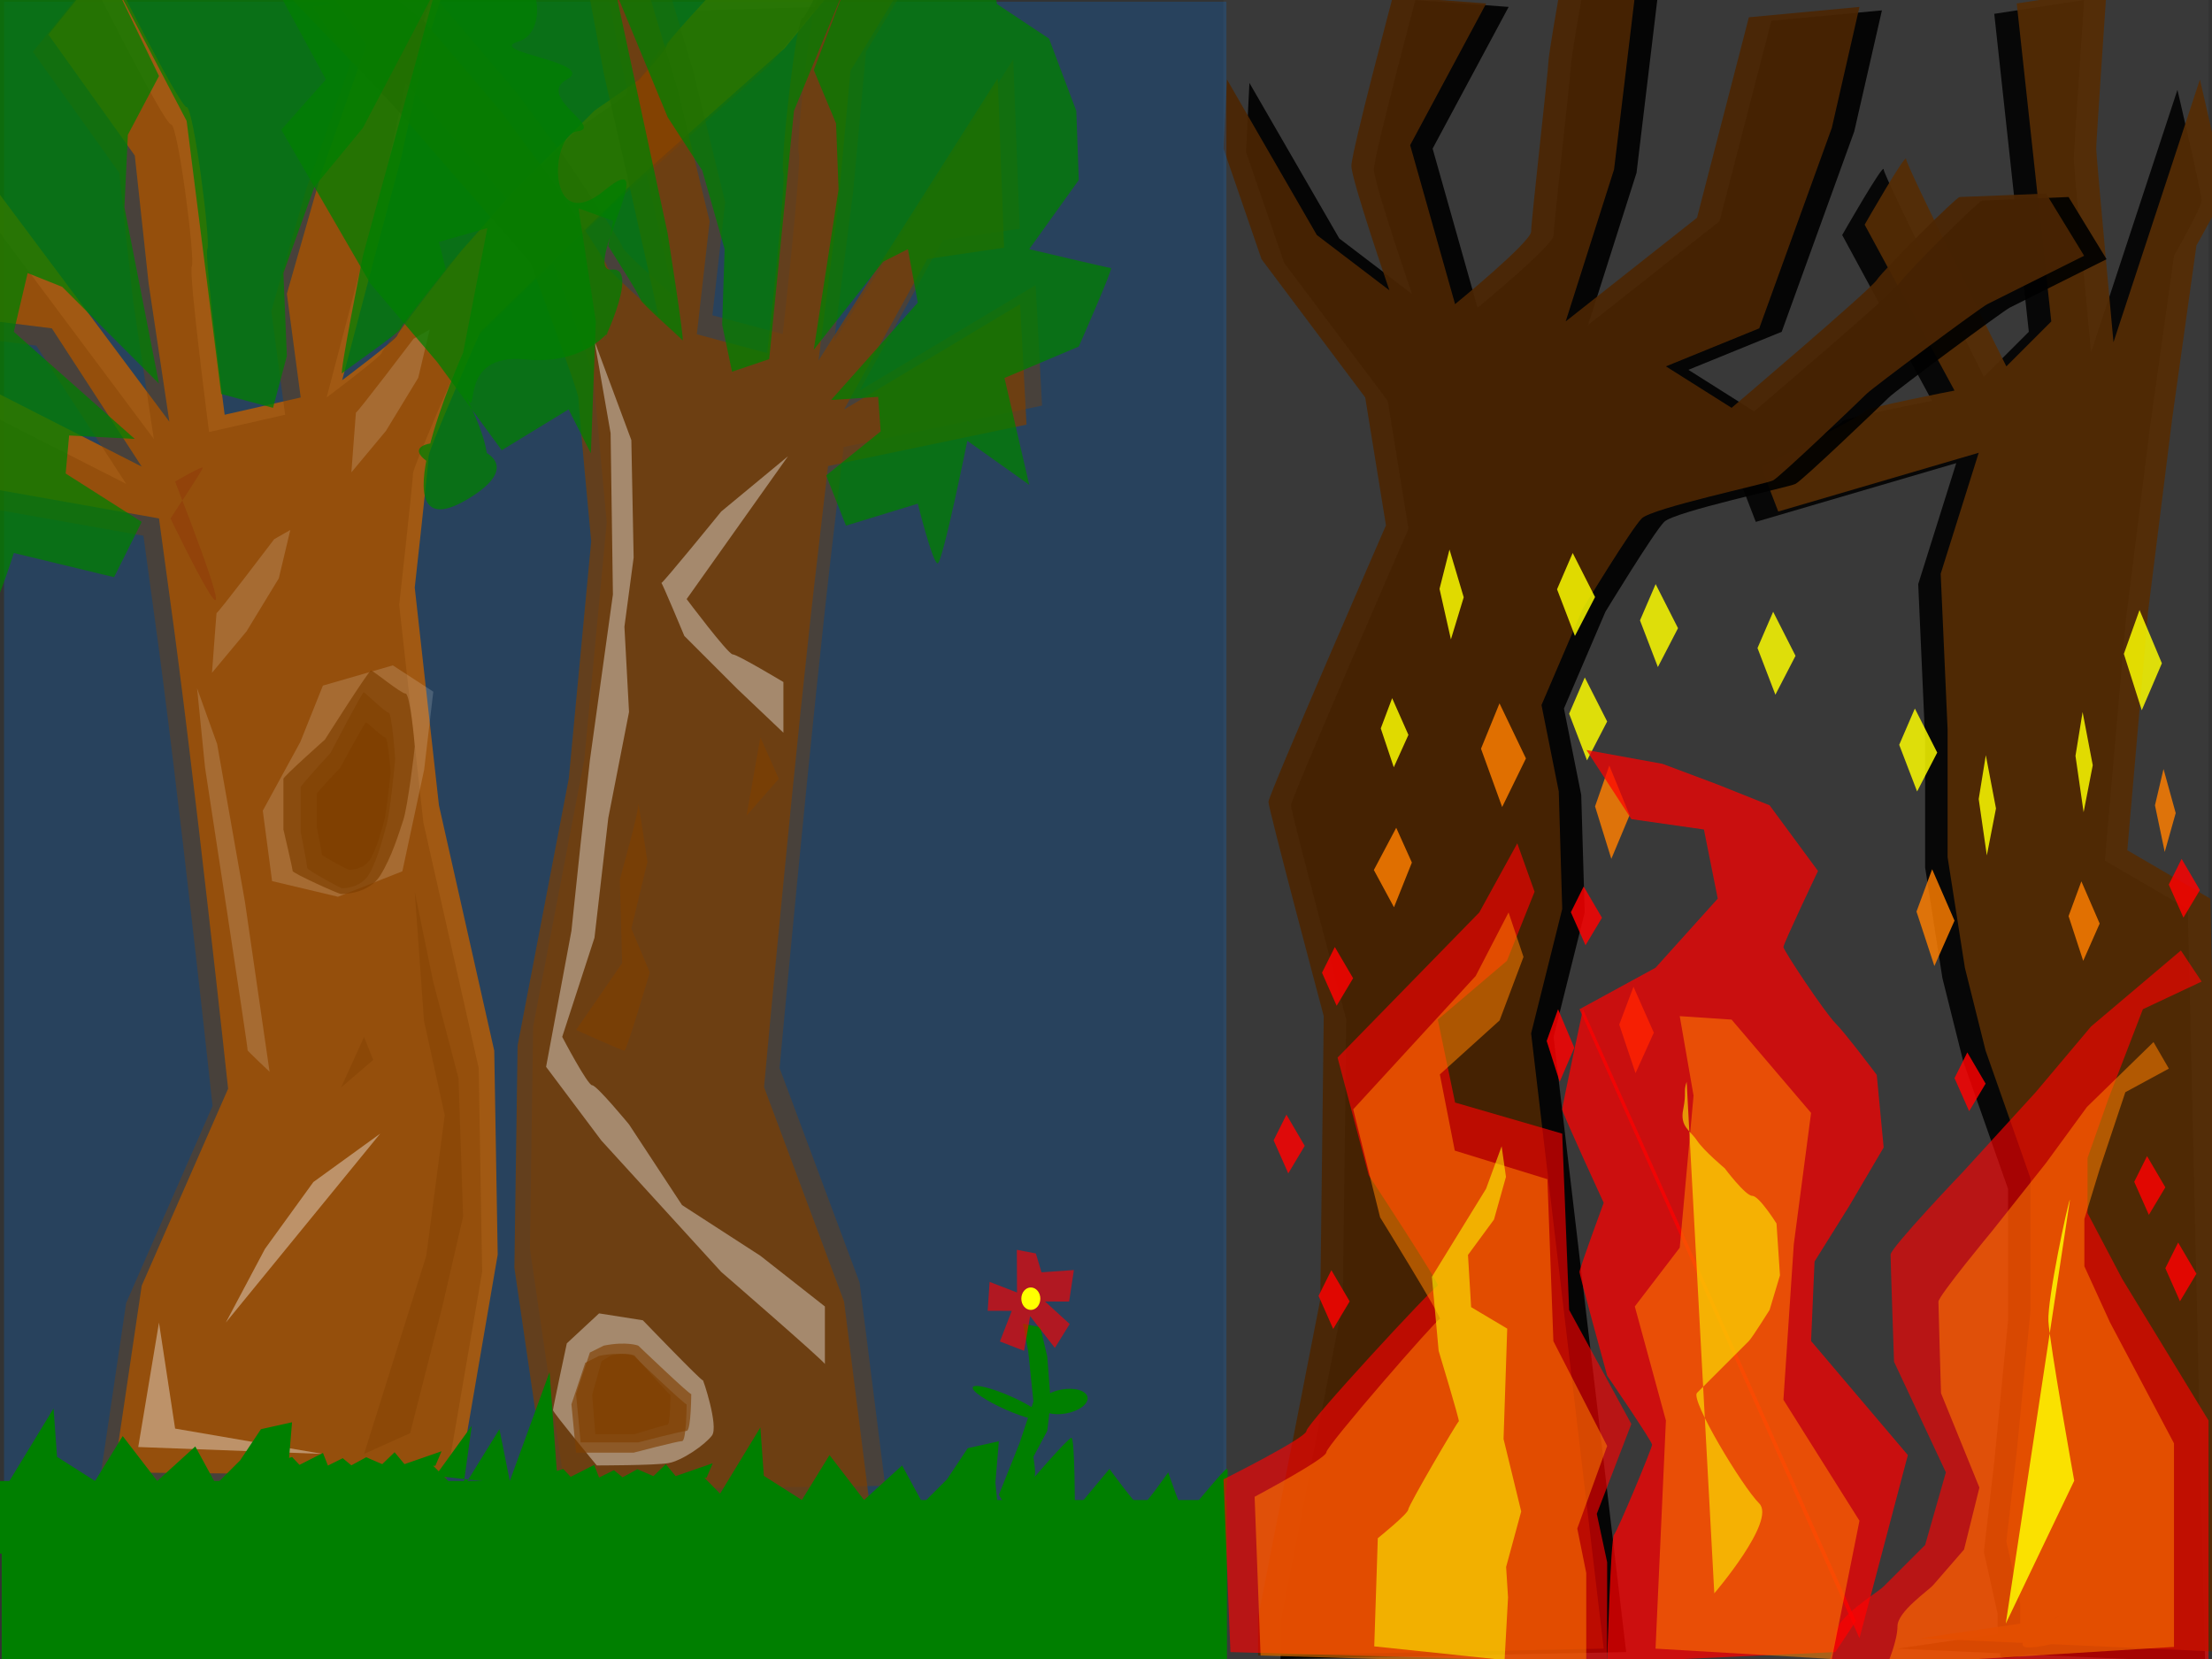 <?xml version="1.0"?><svg width="640" height="480" xmlns="http://www.w3.org/2000/svg">
 <rect width="100%" height="100%" fill="#333333" stroke="none"/>
 <!-- Created with SVG-edit - http://svg-edit.googlecode.com/ -->
 <title>bush fires</title>
 <g>
  <title>Layer 1</title>

  <rect id="svg_49" height="480" width="285" y="0" x="354" opacity="0.56" stroke-linecap="null" stroke-linejoin="null" stroke-dasharray="null" stroke-width="5" fill="#3f3f3f"/>
  <path id="svg_94" d="m549,477c0,0 89,4 89,4c0,0 -5,-218 -5,-218c0,0 -24,-14 -24,-14c0,0 6,-69 6,-69c0,0 7,-56 7,-56c0,0 7,-50 7,-50c0,0 8,-14 8,-16c0,-2 -7,-32 -7,-32c0,0 -25,76 -25,76c0,0 -5,-54 -5,-56c0,-2 3,-46 3,-46c0,0 -26,4 -26,4c0,0 10,92 10,92c0,0 -13,13 -13,13c0,0 -29,-58 -29,-60c0,-2 -12,19 -12,19c0,0 26,48 26,48c0,0 -26,5 -26,6c0,1 -30,16 -30,16c0,0 5,13 5,13c0,0 58,-17 58,-17c0,0 -11,35 -11,35c0,0 2,45 2,45c0,0 0,37 0,37c0,0 5,32 5,32c0,0 6,24 6,24c0,0 13,37 13,37c0,0 0,38 0,38c0,0 -4,41 -4,41c0,0 -3,26 -3,26c0,0 4,18 4,18c0,0 0,10 0,10l21,-12c-60,33 32,0 32,0" opacity="0.87" stroke-linecap="null" stroke-linejoin="null" stroke-dasharray="null" stroke-width="5" fill="#000000"/>
  <path id="svg_99" d="m555.5,474.004c0,0 89,4 89,4c0,0 -5,-218 -5,-218c0,0 -24,-14 -24,-14c0,0 6,-69 6,-69c0,0 7,-56 7,-56c0,0 7,-50 7,-50c0,0 8,-14 8,-16c0,-2 -7,-32 -7,-32c0,0 -25,76 -25,76c0,0 -5,-54 -5,-56c0,-2 3,-46 3,-46c0,0 -26,4 -26,4c0,0 10,92 10,92c0,0 -13,13 -13,13c0,0 -29,-58 -29,-60c0,-2 -12,19 -12,19c0,0 26,48 26,48c0,0 -26,5 -26,6c0,1 -30,16 -30,16c0,0 5,13 5,13c0,0 58,-17 58,-17c0,0 -11,35 -11,35c0,0 2,45 2,45c0,0 0,37 0,37c0,0 5,32 5,32c0,0 6,24 6,24c0,0 13,37 13,37c0,0 0,38 0,38c0,0 -4,41 -4,41c0,0 -3,26 -3,26c0,0 4,18 4,18c0,0 0,10 0,10l21,-12c-60,33 32,0 32,0" opacity="0.91" stroke-linecap="null" stroke-linejoin="null" stroke-dasharray="null" stroke-width="5" fill="#562c04"/>
  <path id="svg_98" d="m370.5,469c0,0 18,-92 18,-92c0,0 1,-82 1,-82c0,0 -16,-60 -16,-62c0,-2 34,-80 34,-80c0,0 -6,-37 -6,-37c0,0 -30,-40 -30,-40c0,0 -11,-32 -11,-32c0,0 1,-20 1,-20c0,0 26,45 26,45c0,0 21,16 21,16c0,0 -11,-32 -11,-36c0,-4 12,-49 12,-49c0,0 27,2 27,2c0,0 -22,41 -22,41c0,0 13,46 13,46c0,0 22,-18 22,-21c0,-3 5,-47 5,-49c0,-2 3,-19 3,-19c0,0 22,0 22,0c0,0 -6,50 -6,50c0,0 -14,44 -14,44c0,0 38,-30 38,-30c0,0 15,-58 15,-58c0,0 32,-3 32,-3c0,0 -8,35 -8,35c0,0 -21,58 -21,58c0,0 -27,11 -27,11c0,0 19,12 19,12c0,0 40,-34 42,-37c2,-3 23,-24 24,-24c1,0 25,-1 25,-1c0,0 11,18 11,18c0,0 -26,13 -28,14c-2,1 -33,24 -35,26c-2,2 -25,24 -27,25c-2,1 -35,8 -38,11c-3,3 -17,26 -17,26c0,0 -12,28 -12,28c0,0 5,25 5,25c0,0 1,34 1,34c0,0 -9,36 -9,36c0,0 21,178 21,178c0,0 -100,2 -100,2c0,0 0,-11 0,-11z" opacity="0.91" stroke-linecap="null" stroke-linejoin="null" stroke-dasharray="null" stroke-width="5" fill="#000000"/>
  <path id="svg_91" d="m364,468c0,0 18,-92 18,-92c0,0 1,-82 1,-82c0,0 -16,-60 -16,-62c0,-2 34,-80 34,-80c0,0 -6,-37 -6,-37c0,0 -30,-40 -30,-40c0,0 -11,-32 -11,-32c0,0 1,-20 1,-20c0,0 26,45 26,45c0,0 21,16 21,16c0,0 -11,-32 -11,-36c0,-4 12,-49 12,-49c0,0 27,2 27,2c0,0 -22,41 -22,41c0,0 13,46 13,46c0,0 22,-18 22,-21c0,-3 5,-47 5,-49c0,-2 3,-19 3,-19c0,0 22,0 22,0c0,0 -6,50 -6,50c0,0 -14,44 -14,44c0,0 38,-30 38,-30c0,0 15,-58 15,-58c0,0 32,-3 32,-3c0,0 -8,35 -8,35c0,0 -21,58 -21,58c0,0 -27,11 -27,11c0,0 19,12 19,12c0,0 40,-34 42,-37c2,-3 23,-24 24,-24c1,0 25,-1 25,-1c0,0 11,18 11,18c0,0 -26,13 -28,14c-2,1 -33,24 -35,26c-2,2 -25,24 -27,25c-2,1 -35,8 -38,11c-3,3 -17,26 -17,26c0,0 -12,28 -12,28c0,0 5,25 5,25c0,0 1,34 1,34c0,0 -9,36 -9,36c0,0 21,178 21,178c0,0 -100,2 -100,2c0,0 0,-11 0,-11z" opacity="0.91" stroke-linecap="null" stroke-linejoin="null" stroke-dasharray="null" stroke-width="5" fill="#4c2603"/>
  <rect id="svg_28" height="482.667" width="353.667" y="0.5" x="1.167" opacity="0.21" stroke-linecap="null" stroke-linejoin="null" stroke-dasharray="null" stroke-width="5" fill="#007fff"/>
  <path opacity="0.8" id="svg_1" d="m49,172c7,50 17,143 17,143c0,0 -25,57 -25,57c0,0 -8,54 -8,54c0,0 100,1 100,1c0,0 11,-64 11,-64c0,0 -1,-59 -1,-59c0,0 -16,-71 -16,-71c0,0 -7,-63 -7,-63c0,0 4,-36 4,-38c0,-2 15,-36 15,-36c0,0 40,-39 42,-41c2,-2 46,-41 46,-41c0,0 14,-17 14,-17c0,0 -35,1 -35,1c0,0 -13,14 -13,15c0,1 -8,10 -8,10c0,0 -13,9 -13,9c0,0 -24,24 -24,24c0,0 -13,15 -14,16c-1,1 -19,24 -19,25c0,1 -16,13 -16,13c0,0 10,-38 10,-38c0,0 7,-26 7,-26c0,0 7,-32 7,-32c0,0 7,-22 7,-22c0,0 -35,5 -35,5c0,0 11,16 11,16c0,0 -13,37 -13,37c0,0 -10,35 -10,35c0,0 4,30 4,30c0,0 -22,5 -22,5c0,0 -6,-46 -5,-48c1,-2 -4,-41 -6,-41c-2,0 -23,-42 -23,-42c0,0 -17,21 -17,21c0,0 25,35 25,35c0,0 4,37 4,37c0,0 6,40 6,40c0,0 -56,-75 -56,-75c0,0 -2,45 -2,45c0,0 24,3 24,3c0,0 26,40 26,40c0,0 -55,-28 -55,-28c0,0 -2,32 -2,32c0,0 62,11 62,11c0,0 3,22 3,22z" stroke-width="5" fill="#bf5f00"/>
  <path id="svg_2" opacity="0.37" d="m44.5,177c7,50 17,143 17,143c0,0 -25,57 -25,57c0,0 -8,54 -8,54c0,0 100,1 100,1c0,0 11,-64 11,-64c0,0 -1,-59 -1,-59c0,0 -16,-71 -16,-71c0,0 -7,-63 -7,-63c0,0 4,-36 4,-38c0,-2 15,-36 15,-36c0,0 40,-39 42,-41c2,-2 46,-41 46,-41c0,0 14,-17 14,-17c0,0 -35,1 -35,1c0,0 -13,14 -13,15c0,1 -8,10 -8,10c0,0 -13,9 -13,9c0,0 -24,24 -24,24c0,0 -13,15 -14,16c-1,1 -19,24 -19,25c0,1 -16,13 -16,13c0,0 10,-38 10,-38c0,0 7,-26 7,-26c0,0 7,-32 7,-32c0,0 7,-22 7,-22c0,0 -35,5 -35,5c0,0 11,16 11,16c0,0 -13,37 -13,37c0,0 -10,35 -10,35c0,0 4,30 4,30c0,0 -22,5 -22,5c0,0 -6,-46 -5,-48c1,-2 -4,-41 -6,-41c-2,0 -23,-42 -23,-42c0,0 -17,21 -17,21c0,0 25,35 25,35c0,0 4,37 4,37c0,0 6,40 6,40c0,0 -56,-75 -56,-75c0,0 -2,45 -2,45c0,0 24,3 24,3c0,0 26,40 26,40c0,0 -55,-28 -55,-28c0,0 -2,32 -2,32c0,0 62,11 62,11c0,0 3,22 3,22z" stroke-width="5" fill="#7f3f00"/>
  <path id="svg_3" opacity="0.37" d="m241.305,153.295c-6.482,54.452 -15.743,155.733 -15.743,155.733c0,0 23.152,62.075 23.152,62.075c0,0 7.409,58.808 7.409,58.808c0,0 -92.607,1.089 -92.607,1.089c0,0 -10.187,-69.699 -10.187,-69.699c0,0 0.926,-64.253 0.926,-64.253c0,0 14.817,-77.322 14.817,-77.322c0,0 6.482,-68.61 6.482,-68.61c0,0 -3.704,-39.205 -3.704,-41.384c0,-2.178 -13.891,-39.205 -13.891,-39.205c0,0 -37.043,-42.473 -38.895,-44.651c-1.852,-2.178 -42.599,-44.651 -42.599,-44.651c0,0 -12.965,-18.514 -12.965,-18.514c0,0 32.412,1.089 32.412,1.089c0,0 12.039,15.247 12.039,16.336c0,1.089 7.409,10.89 7.409,10.89c0,0 12.039,9.801 12.039,9.801c0,0 22.226,26.137 22.226,26.137c0,0 12.039,16.336 12.965,17.425c0.926,1.089 17.595,26.137 17.595,27.226c0,1.089 14.817,14.158 14.817,14.158c0,0 -9.261,-41.384 -9.261,-41.384c0,0 -6.482,-28.315 -6.482,-28.315c0,0 -6.482,-34.849 -6.482,-34.849c0,0 -6.482,-23.959 -6.482,-23.959c0,0 32.412,5.445 32.412,5.445c0,0 -10.187,17.425 -10.187,17.425c0,0 12.039,40.295 12.039,40.295c0,0 9.261,38.116 9.261,38.116c0,0 -3.704,32.671 -3.704,32.671c0,0 20.374,5.445 20.374,5.445c0,0 5.556,-50.096 4.63,-52.274c-0.926,-2.178 3.704,-44.651 5.556,-44.651c1.852,0 21.3,-45.74 21.3,-45.74c0,0 15.743,22.87 15.743,22.87c0,0 -23.152,38.116 -23.152,38.116c0,0 -3.704,40.295 -3.704,40.295c0,0 -5.556,43.562 -5.556,43.562c0,0 51.86,-81.678 51.86,-81.678c0,0 1.852,49.007 1.852,49.007c0,0 -22.226,3.267 -22.226,3.267c0,0 -24.078,43.562 -24.078,43.562c0,0 50.934,-30.493 50.934,-30.493c0,0 1.852,34.849 1.852,34.849c0,0 -57.416,11.979 -57.416,11.979c0,0 -2.778,23.959 -2.778,23.959z" stroke-width="5" fill="#7f3f00"/>
  <path id="svg_4" opacity="0.69" d="m236.805,158.795c-6.482,54.452 -15.743,155.732 -15.743,155.732c0,0 23.152,62.076 23.152,62.076c0,0 7.409,58.808 7.409,58.808c0,0 -92.607,1.089 -92.607,1.089c0,0 -10.187,-69.699 -10.187,-69.699c0,0 0.926,-64.253 0.926,-64.253c0,0 14.817,-77.322 14.817,-77.322c0,0 6.482,-68.61 6.482,-68.61c0,0 -3.704,-39.205 -3.704,-41.383c0,-2.178 -13.891,-39.206 -13.891,-39.206c0,0 -37.043,-42.472 -38.895,-44.65c-1.852,-2.178 -42.599,-44.651 -42.599,-44.651c0,0 -12.965,-18.514 -12.965,-18.514c0,0 32.412,1.089 32.412,1.089c0,0 12.039,15.247 12.039,16.336c0,1.089 7.409,10.89 7.409,10.89c0,0 12.039,9.801 12.039,9.801c0,0 22.226,26.137 22.226,26.137c0,0 12.038,16.336 12.965,17.425c0.926,1.089 17.595,26.137 17.595,27.226c0,1.089 14.817,14.158 14.817,14.158c0,0 -9.261,-41.384 -9.261,-41.384c0,0 -6.482,-28.315 -6.482,-28.315c0,0 -6.483,-34.849 -6.483,-34.849c0,0 -6.482,-23.959 -6.482,-23.959c0,0 32.412,5.445 32.412,5.445c0,0 -10.187,17.425 -10.187,17.425c0,0 12.039,40.294 12.039,40.294c0,0 9.261,38.116 9.261,38.116c0,0 -3.704,32.671 -3.704,32.671c0,0 20.373,5.445 20.373,5.445c0,0 5.557,-50.096 4.631,-52.274c-0.926,-2.178 3.704,-44.651 5.556,-44.651c1.852,0 21.3,-45.74 21.3,-45.74c0,0 15.743,22.87 15.743,22.87c0,0 -23.152,38.116 -23.152,38.116c0,0 -3.704,40.294 -3.704,40.294c0,0 -5.557,43.561 -5.557,43.561c0,0 51.86,-81.678 51.86,-81.678c0,0 1.853,49.007 1.853,49.007c0,0 -22.226,3.267 -22.226,3.267c0,0 -24.078,43.562 -24.078,43.562c0,0 50.934,-30.493 50.934,-30.493c0,0 1.852,34.849 1.852,34.849c0,0 -57.416,11.98 -57.416,11.98c0,0 -2.779,23.959 -2.779,23.959z" stroke-width="5" fill="#7f3f00"/>
  <path id="svg_8" d="m79.333,156c0,0 -16.667,22 -16.667,21.333c0,-0.667 -1.333,17.333 -1.333,17.333c0,0 10,-12 10,-12c0,0 9.333,-15.333 9.333,-15.333c0,0 3.333,-14 3.333,-14" opacity="0.16" stroke-linecap="null" stroke-linejoin="null" stroke-dasharray="null" stroke-width="5" fill="#ffffff"/>
  <path id="svg_9" d="m119.667,98c0,0 -16.667,22 -16.667,21.333c0,-0.667 -1.333,17.333 -1.333,17.333c0,0 10,-12 10,-12c0,0 9.333,-15.333 9.333,-15.333c0,0 3.333,-14 3.333,-14" opacity="0.16" stroke-linecap="null" stroke-linejoin="null" stroke-dasharray="null" stroke-width="5" fill="#ffffff"/>
  <path transform="rotate(-93.468 68.462 262.8)" id="svg_10" d="m109.659,256.143c0,0 -82.392,7.575 -82.392,7.346c0,-0.23 -6.592,5.968 -6.592,5.968c0,0 49.436,-4.132 49.436,-4.132c0,0 46.14,-5.28 46.14,-5.28c0,0 16.479,-4.821 16.479,-4.821" opacity="0.16" stroke-linecap="null" stroke-linejoin="null" stroke-dasharray="null" stroke-width="5" fill="#ffffff"/>
  <path transform="rotate(9.77 100 225)" id="svg_11" d="m107.944,190.667c0,0 -18.944,9.196 -18.944,9.196c0,0 -3.667,17.167 -3.667,17.167c0,0 -7.333,21.458 -7.333,21.458c0,0 6.111,19.619 6.111,19.619c0,0 19.556,1.226 19.556,1.226c0,0 17.111,-10.423 17.111,-10.423c0,0 1.222,-30.042 1.222,-30.042c0,0 -1.222,-22.685 -1.222,-22.685c0,0 -12.833,-5.518 -12.833,-5.518z" opacity="0.16" stroke-linecap="null" stroke-linejoin="null" stroke-dasharray="null" stroke-width="5" fill="#ffffff"/>
  <path id="svg_5" d="m94,214c0,0 -12,10.667 -12,11.333c0,0.667 0,14.667 0,14.667c0,0 2.667,11.333 2.667,12c0,0.667 13.333,6.667 14,6.667c0.667,0 8,0 11.333,-5.333c3.333,-5.333 5.333,-12 6.667,-16c1.333,-4 3.333,-20.667 3.333,-21.333c0,-0.667 -1.333,-15.333 -2.667,-15.333c-1.333,0 -9.333,-6.667 -10,-6.667c-0.667,0 -13.333,20 -13.333,20z" opacity="0.69" stroke-linecap="null" stroke-linejoin="null" stroke-dasharray="null" stroke-width="5" fill="#7f3f00"/>
  <path id="svg_6" d="m95.632,217.859c0,0 -8.632,9.347 -8.632,9.931c0,0.584 0,12.852 0,12.852c0,0 1.918,9.931 1.918,10.515c0,0.584 9.591,5.842 10.07,5.842c0.48,0 5.754,0 8.152,-4.673c2.398,-4.674 3.836,-10.515 4.795,-14.021c0.959,-3.505 2.398,-18.11 2.398,-18.694c0,-0.584 -0.959,-13.436 -1.918,-13.436c-0.959,0 -6.713,-5.842 -7.193,-5.842c-0.48,0 -9.591,17.526 -9.591,17.526z" opacity="0.57" stroke-linecap="null" stroke-linejoin="null" stroke-dasharray="null" stroke-width="5" fill="#7f3f00"/>
  <path id="svg_7" d="m98.404,222.196c0,0 -6.737,7.038 -6.737,7.478c0,0.44 0,9.677 0,9.677c0,0 1.497,7.478 1.497,7.918c0,0.44 7.485,4.399 7.86,4.399c0.374,0 4.491,0 6.363,-3.519c1.871,-3.519 2.994,-7.918 3.743,-10.557c0.749,-2.639 1.871,-13.636 1.871,-14.076c0,-0.44 -0.749,-10.117 -1.497,-10.117c-0.749,0 -5.24,-4.399 -5.614,-4.399c-0.374,0 -7.485,13.196 -7.485,13.196z" opacity="0.81" stroke-linecap="null" stroke-linejoin="null" stroke-dasharray="null" stroke-width="5" fill="#7f3f00"/>
  <path id="svg_12" d="m50.667,139.333c27.333,70.333 -1.333,10.667 -1.333,10.667c0,0 9.333,-14 9.333,-14.667c0,-0.667 -8,4 -8,4z" opacity="0.16" stroke-linecap="null" stroke-linejoin="null" stroke-dasharray="null" stroke-width="5" fill="#7f0000"/>
  <path id="svg_13" d="m120,258c0,0 5.333,26 5.333,26c0,0 7.333,28 7.333,28c0,0 1.333,40 1.333,40c0,0 -6,26 -6,26c0,0 -9.333,36.667 -9.333,36.667c0,0 -13.333,6 -13.333,6c0,0 18,-57.333 18,-57.333c0,0 5.333,-40.667 5.333,-40.667c0,0 -6,-27.333 -6,-27.333c0,0 -2.667,-37.333 -2.667,-37.333z" opacity="0.39" stroke-linecap="null" stroke-linejoin="null" stroke-dasharray="null" stroke-width="5" fill="#7f3f00"/>
  <path id="svg_14" d="m105.333,300c0,0 -6.667,14.667 -6.667,14.667c0,0 9.333,-8 9.333,-8c0,0 -2.667,-6.667 -2.667,-6.667z" opacity="0.39" stroke-linecap="null" stroke-linejoin="null" stroke-dasharray="null" stroke-width="5" fill="#7f3f00"/>
  <path id="svg_15" d="m90.667,342c0,0 -14,19.333 -14,19.333c0,0 -11.333,21.333 -11.333,21.333c0,0 44.667,-54.667 44.667,-54.667c0,0 -19.333,14 -19.333,14z" opacity="0.39" stroke-linecap="null" stroke-linejoin="null" stroke-dasharray="null" stroke-width="5" fill="#fcfcfc"/>
  <path id="svg_16" d="m46,382.667c0,0 -6,36 -6,36c0,0 53.333,2 53.333,2c0,0 -42.667,-7.333 -42.667,-7.333c0,0 -4.667,-30.667 -4.667,-30.667z" opacity="0.39" stroke-linecap="null" stroke-linejoin="null" stroke-dasharray="null" stroke-width="5" fill="#fcfcfc"/>
  <path id="svg_17" d="m172,98.667c0,0 4.667,26.667 4.667,26.667c0,0 0.667,46.667 0.667,46.667c0,0 -6.667,48 -6.667,48c0,0 -2.667,24 -2.667,24c0,0 -2.667,25.333 -2.667,25.333c0,0 -7.333,39.333 -7.333,39.333c0,0 16,21.333 16,21.333c0,0 34.667,38 34.667,38c0,0 30,26 30,26.667c0,0.667 0,-16.667 0,-16.667c0,0 -18.667,-14.667 -18.667,-14.667c0,0 -22.667,-14.667 -22.667,-14.667c0,0 -15.333,-23.333 -15.333,-23.333c0,0 -9.333,-11.333 -10.667,-11.333c-1.333,0 -8.667,-14 -8.667,-14c0,0 9.333,-28.667 9.333,-28.667c0,0 4,-34.667 4,-34.667c0,0 6,-30.667 6,-30.667c0,0 -1.333,-24.667 -1.333,-24.667c0,0 2.667,-20 2.667,-20c0,0 -0.667,-34 -0.667,-34c0,0 -10.667,-28.667 -10.667,-28.667z" opacity="0.39" stroke-linecap="null" stroke-linejoin="null" stroke-dasharray="null" stroke-width="5" fill="#fcfcfc"/>
  <path id="svg_18" d="m228,132c0,0 -19.333,16 -19.333,16c0,0 -17.333,21.333 -17.333,20.667c0,-0.667 6.667,15.333 6.667,15.333c0,0 15.333,15.333 15.333,15.333c0,0 13.333,12.667 13.333,12.667c0,0 0,-14.667 0,-14.667c0,0 -13.333,-8 -14.667,-8c-1.333,0 -13.333,-16 -13.333,-16c0,0 29.333,-41.333 29.333,-41.333z" opacity="0.39" stroke-linecap="null" stroke-linejoin="null" stroke-dasharray="null" stroke-width="5" fill="#fcfcfc"/>
  <path id="svg_20" d="m173.333,380c0,0 12.667,2 12.667,2c0,0 17.333,18 17.333,17.333c0,-0.667 4.667,13.333 2.667,16c-2,2.667 -8.667,7.333 -12.667,8c-4,0.667 -20.667,0.667 -20.667,0.667c0,0 -12.667,-15.333 -12.667,-16c0,-0.667 4,-19.333 4,-19.333c0,0 9.333,-8.667 9.333,-8.667z" opacity="0.39" stroke-linecap="null" stroke-linejoin="null" stroke-dasharray="null" stroke-width="5" fill="#fcfcfc"/>
  <path id="svg_21" d="m174.667,389.333c6.667,-1.333 10,0 10,0c0,0 15.333,14.667 15.333,14c0,-0.667 0,10.667 -1.333,10.667c-1.333,0 -14,3.333 -14,3.333c0,0 -16.667,0 -16.667,0c0,0 -1.333,-14 -1.333,-14c0,0 4,-12 4,-12" opacity="0.64" stroke-linecap="null" stroke-linejoin="null" stroke-dasharray="null" stroke-width="5" fill="#7f3f00"/>
  <path id="svg_23" d="m176.773,392.186c4.533,-1.085 6.8,0 6.8,0c0,0 10.427,11.931 10.427,11.389c0,-0.542 0,8.677 -0.907,8.677c-0.907,0 -9.52,2.712 -9.52,2.712c0,0 -11.333,0 -11.333,0c0,0 -0.907,-11.389 -0.907,-11.389c0,0 2.72,-9.762 2.72,-9.762" opacity="0.64" stroke-linecap="null" stroke-linejoin="null" stroke-dasharray="null" stroke-width="5" fill="#7f3f00"/>
  <path id="svg_24" d="m173.333,392.296c6.667,-1.333 10,0 10,0c0,0 15.333,14.667 15.333,14c0,-0.667 0,10.667 -1.333,10.667c-1.333,0 -14,3.333 -14,3.333c0,0 -16.667,0 -16.667,0c0,0 -1.333,-14 -1.333,-14c0,0 4,-12 4,-12" opacity="0.64" stroke-linecap="null" stroke-linejoin="null" stroke-dasharray="null" stroke-width="5" fill="#7f3f00"/>
  <path id="svg_25" d="m220,213.333c0,0 -4,22.667 -4,22.667c0,0 9.333,-10.667 9.333,-10.667c0,0 -5.333,-12 -5.333,-12z" opacity="0.64" stroke-linecap="null" stroke-linejoin="null" stroke-dasharray="null" stroke-width="5" fill="#7f3f00"/>
  <path id="svg_26" d="m184.667,232c0.667,1.667 -5.333,22 -5.333,22.667c0,0.667 0.667,24 0.667,24c0,0 -13.333,19.333 -13.333,19.333c0,0 13.333,6 14,6c0.667,0 7.333,-22.667 7.333,-22.667c0,0 -5.333,-12.667 -5.333,-12.667c0,0 4.667,-19.333 4.667,-19.333l-2.667,-17.333z" opacity="0.64" stroke-linecap="null" stroke-linejoin="null" stroke-dasharray="null" stroke-width="5" fill="#7f3f00"/>
  <path id="svg_31" d="m1.5,430.5l14,-23l1,14l11,7l8,-13l10,13l11,-10l6,11l7,-7l6,-9c0,0 9,-2 9,-2c0,0 -1,12 -1,12c0,0 1,10 1,10c0,0 15,-3 15,-3" stroke-linecap="null" stroke-linejoin="null" stroke-dasharray="null" stroke-width="5" fill="#007f00"/>
  <path id="svg_33" d="m125.338,424.088c112.563,112.716 -68.163,-8.91 -49.403,-2.878c18.761,6.032 1.429,2.482 1.429,2.482c0,0 7.147,-2.137 7.147,-2.137c0,0 2.144,2.275 2.144,2.275c0,0 6.79,-3.447 6.79,-3.447c0,0 1.429,3.654 1.429,3.654c0,0 4.288,-2.137 4.288,-2.137c0,0 2.501,2.068 2.501,2.068c0,0 4.288,-2.344 4.288,-2.344c0,0 4.645,1.999 4.645,1.999c0,0 3.573,-3.447 3.573,-3.447c0,0 2.859,3.447 2.859,3.447c0,0 10.72,-3.723 10.72,-3.723c0,0 -1.787,4.205 -1.787,4.205" stroke-linecap="null" stroke-linejoin="null" stroke-dasharray="null" stroke-width="5" fill="#007f00"/>
  <path id="svg_34" d="m126,427c0,0 10.5,-14.5 10.5,-14.5c0,0 -2.5,18 -2.5,18c0,0 10.5,-17 10.5,-17c0,0 3,15 3,15c0,0 11.5,-31.5 11.5,-31.5c0,0 2.5,34 2.5,34" stroke-linecap="null" stroke-linejoin="null" stroke-dasharray="null" stroke-width="5" fill="#007f00"/>
  <path id="svg_35" d="m203.802,427.554c112.563,112.716 -68.163,-8.91 -49.403,-2.878c18.761,6.032 1.429,2.482 1.429,2.482c0,0 7.147,-2.137 7.147,-2.137c0,0 2.144,2.275 2.144,2.275c0,0 6.79,-3.447 6.79,-3.447c0,0 1.429,3.654 1.429,3.654c0,0 4.288,-2.137 4.288,-2.137c0,0 2.501,2.068 2.501,2.068c0,0 4.288,-2.344 4.288,-2.344c0,0 4.645,1.999 4.645,1.999c0,0 3.573,-3.447 3.573,-3.447c0,0 2.859,3.447 2.859,3.447c0,0 10.72,-3.723 10.72,-3.723c0,0 -1.787,4.205 -1.787,4.205" stroke-linecap="null" stroke-linejoin="null" stroke-dasharray="null" stroke-width="5" fill="#007f00"/>
  <path id="svg_36" d="m206,436l14,-23l1,14l11,7l8,-13l10,13l11,-10l6,11l7,-7l6,-9c0,0 9,-2 9,-2c0,0 -1,12 -1,12c0,0 1,10 1,10c0,0 15,-3 15,-3" stroke-linecap="null" stroke-linejoin="null" stroke-dasharray="null" stroke-width="5" fill="#007f00"/>
  <path id="svg_37" d="m289,432.5c0,0 6,-15 6,-15c0,0 4,-12 4,-12c0,0 -1.5,-14.5 -1.5,-14.5c0,0 -1.5,-8 -1.5,-8c0,0 5,1 5,1c0,0 2,8.5 2,8.5c0,0 1,13 1,13c0,0 -1,8.5 -1,8.5c0,0 -4,7.5 -4,7.5c0,0 0.5,3.5 0.5,4.5c0,1 -1,7.5 -1,7.5c0,0 0,7.5 0,7.5c0,0 -1,6 -1,6" stroke-linecap="null" stroke-linejoin="null" stroke-dasharray="null" stroke-width="5" fill="#007f00"/>
  <ellipse transform="rotate(-10.125 307.767 405.497)" ry="3.521" rx="7" id="svg_39" cy="405.497" cx="307.767" stroke-linecap="null" stroke-linejoin="null" stroke-dasharray="null" stroke-width="5" fill="#007f00"/>
  <ellipse id="svg_40" transform="rotate(23.962 291.724 405.933)" ry="2.048" rx="11.239" cy="405.933" cx="291.724" stroke-linecap="null" stroke-linejoin="null" stroke-dasharray="null" stroke-width="5" fill="#007f00"/>
  <rect id="svg_41" height="48" width="354.5" y="434" x="0.5" stroke-linecap="null" stroke-linejoin="null" stroke-dasharray="null" stroke-width="5" fill="#007f00"/>
  <rect id="svg_42" height="21" width="173.5" y="428.5" x="-0.5" stroke-linecap="null" stroke-linejoin="null" stroke-dasharray="null" stroke-width="5" fill="#007f00"/>
  <path transform="rotate(21.161 298 376.75)" opacity="0.64" id="svg_44" d="m298,367.5c0,0 8.5,-4 8.5,-4c0,0 2,9 2,9c0,0 -6.5,2.5 -6.5,2.5c0,0 9,3.5 9,3.5c0,0 -1.5,8 -1.5,8c0,0 -10,-6 -10,-6c0,0 2,10 2,10c0,0 -7.5,0 -7.5,0c0,0 0,-9.5 0,-9.5c0,0 -6.5,2.5 -6.5,2.5c0,0 -2.5,-8 -2.5,-8c0,0 8.5,0 8.5,0c0,0 -4.5,-11.5 -4.5,-11.5c0,0 5.5,-1 5.5,-1c0,0 3.5,4.5 3.5,4.5z" stroke-linecap="null" stroke-linejoin="null" stroke-dasharray="null" stroke-width="5" fill="#ff0000"/>
  <ellipse ry="3.25" rx="2.75" id="svg_43" cy="375.75" cx="298.25" stroke-linecap="null" stroke-linejoin="null" stroke-dasharray="null" stroke-width="5" fill="#ffff00"/>
  <path id="svg_45" d="m297,430c0,0 12,-14 13,-14c1,0 1,21 1,21c0,0 10,-12 10,-12c0,0 8,11 9,11c1,0 8,-10 8,-10c0,0 4,12 5,12c1,0 11,-13 12,-13c1,0 -2,20 -2,20c0,0 -16,20 -16,20c0,0 -59,-8 -59,-8c0,0 17,-14 17,-14" stroke-linecap="null" stroke-linejoin="null" stroke-dasharray="null" stroke-width="5" fill="#007f00"/>
  <path opacity="0.75" id="svg_47" d="m41,151c0,0 -8,16 -8,16c0,0 -29,-7 -29,-7c0,0 -6,19 -8,19c-2,0 -12,-39 -12,-39c0,0 -25,14 -25,14c0,0 10,-34 10,-34c0,0 -30,-10 -30,-10c0,0 -14,-25 -13,-25c1,0 33,-6 33,-6c0,0 -20,-22 -20,-22c0,0 1,-22 1,-22c0,0 11,-23 11,-23c0,0 21,-11 21,-11c0,0 4,-16 4,-16c0,0 27,2 27,2c0,0 -1,-29 -1,-29c0,0 17,-13 18,-13c1,0 22,-13 22,-13c0,0 43,20 43,20c0,0 11,-21 11,-21c0,0 25,16 25,16c0,0 12,24 10,20c-2,-4 -9,21 8,20c17,-1 21,22 11,25c-10,3 23,6 14,11c-9,5 11,14 3,15c-8,1 -9,31 8,17c17,-14 -7,24 2,23c9,-1 -5,26 -2,20c3,-6 -3,8 -23,6c-20,-2 -13,18 -17,11c-4,-7 20,34 -7,21c-27,-13 37,-10 8,8c-29,18 -2,-42 -2,-42c0,0 7,-36 7,-36c0,0 -14,4 -14,4c0,0 2,8 2,8c0,0 -13,16 -13,17c0,1 -16,12 -17,13c-1,1 6,-34 6,-34c0,0 21,-77 21,-77c0,0 -21,40 -21,40c0,0 -14,17 -14,17c0,0 -9,25 -9,25c0,0 1,24 1,24c0,0 -4,15 -4,15c0,0 -15,-4 -15,-4c0,0 -10,-79 -10,-79c0,0 -22,-42 -22,-42c0,0 14,29 14,29c0,0 -9,17 -9,17c0,0 -1,21 -1,21c0,0 10,51 10,51c0,0 -28,-28 -28,-28c0,0 -10,-4 -10,-4c0,0 -4,17 -4,17c0,0 35,31 35,31c0,0 -19,-1 -19,-1c0,0 -1,11 -1,11c0,0 22,14 22,14z" stroke-linecap="null" stroke-linejoin="null" stroke-dasharray="null" stroke-width="5" fill="#007f00"/>
  <path id="svg_48" opacity="0.75" d="m239.034,137.545c0,0 5.732,14.545 5.732,14.545c0,0 20.78,-6.364 20.78,-6.364c0,0 4.299,17.273 5.732,17.273c1.433,0 8.599,-35.455 8.599,-35.455c0,0 17.914,12.727 17.914,12.727c0,0 -7.166,-30.909 -7.166,-30.909c0,0 21.497,-9.091 21.497,-9.091c0,0 10.032,-22.727 9.315,-22.727c-0.717,0 -23.646,-5.455 -23.646,-5.455c0,0 14.331,-20 14.331,-20c0,0 -0.717,-20 -0.717,-20c0,0 -7.882,-20.909 -7.882,-20.909c0,0 -15.048,-10 -15.048,-10c0,0 -2.866,-14.545 -2.866,-14.545c0,0 -19.347,1.818 -19.347,1.818c0,0 0.717,-26.364 0.717,-26.364c0,0 -12.181,-11.818 -12.898,-11.818c-0.717,0 -15.764,-11.818 -15.764,-11.818c0,0 -30.812,18.182 -30.812,18.182c0,0 -7.882,-19.091 -7.882,-19.091c0,0 -17.914,14.545 -17.914,14.545c0,0 -27.229,-11.818 -27.229,-11.818c0,0 -22.213,-17.273 -22.213,-17.273c0,0 -23.646,10 -23.646,10c0,0 -17.914,17.273 -17.914,17.273c0,0 -12.181,43.636 -12.181,43.636c0,0 15.764,29.091 15.764,29.091c0,0 -12.898,14.545 -12.898,14.545c0,0 25.796,44.545 25.796,44.545c0,0 19.347,22.727 19.347,22.727c0,0 18.63,25.455 18.63,25.455c0,0 19.347,-11.818 19.347,-11.818c0,0 6.449,12.727 6.449,12.727c0,0 1.433,-38.182 1.433,-38.182c0,0 -5.016,-32.727 -5.016,-32.727c0,0 10.032,3.636 10.032,3.636c0,0 -1.433,7.273 -1.433,7.273c0,0 9.315,14.545 9.315,15.455c0,0.909 11.465,10.909 12.181,11.818c0.717,0.909 -4.299,-30.909 -4.299,-30.909c0,0 -15.048,-70 -15.048,-70c0,0 15.048,36.364 15.048,36.364c0,0 10.032,15.455 10.032,15.455c0,0 6.449,22.727 6.449,22.727c0,0 -0.717,21.818 -0.717,21.818c0,0 2.866,13.636 2.866,13.636c0,0 10.748,-3.636 10.748,-3.636c0,0 7.166,-71.818 7.166,-71.818c0,0 15.764,-38.182 15.764,-38.182c0,0 -10.032,26.364 -10.032,26.364c0,0 6.449,15.455 6.449,15.455c0,0 0.717,19.091 0.717,19.091c0,0 -7.166,46.364 -7.166,46.364c0,0 20.064,-25.455 20.064,-25.455c0,0 7.166,-3.636 7.166,-3.636c0,0 2.866,15.455 2.866,15.455c0,0 -25.079,28.182 -25.079,28.182c0,0 13.615,-0.909 13.615,-0.909c0,0 0.717,10 0.717,10c0,0 -15.764,12.727 -15.764,12.727z" stroke-linecap="null" stroke-linejoin="null" stroke-dasharray="null" stroke-width="5" fill="#007f00"/>
  <path id="svg_50" d="m356,478c0,0 -2,-50 -2,-50c0,0 24,-12 24,-14c0,-2 37,-42 38,-42c1,0 -20,-32 -20,-32c0,0 -9,-34 -9,-34c0,0 41,-42 41,-42c0,0 11,-20 11,-20c0,0 5,14 5,14c0,0 -8,20 -8,20c0,0 -20,17 -20,17c0,0 5,24 5,24c0,0 31,9 31,9c0,0 2,51 2,51c0,0 18,33 18,33c0,0 -10,26 -10,26c0,0 3,14 3,14c0,0 0,22 0,22c0,0 0,7 0,7" opacity="0.64" stroke-linecap="null" stroke-linejoin="null" stroke-dasharray="null" stroke-width="5" fill="#ff0000"/>
  <path id="svg_52" d="m364.729,479c0,0 -1.729,-45.94 -1.729,-45.94c0,0 20.746,-11.026 20.746,-12.863c0,-1.838 31.983,-38.59 32.847,-38.59c0.864,0 -17.288,-29.402 -17.288,-29.402c0,0 -7.78,-31.239 -7.78,-31.239c0,0 35.441,-38.59 35.441,-38.59c0,0 9.508,-18.376 9.508,-18.376c0,0 4.322,12.863 4.322,12.863c0,0 -6.915,18.376 -6.915,18.376c0,0 -17.288,15.62 -17.288,15.62c0,0 4.322,22.051 4.322,22.051c0,0 26.797,8.269 26.797,8.269c0,0 1.729,46.859 1.729,46.859c0,0 15.559,30.321 15.559,30.321c0,0 -8.644,23.889 -8.644,23.889c0,0 2.593,12.863 2.593,12.863c0,0 0,20.214 0,20.214c0,0 0,6.432 0,6.432" opacity="0.56" stroke-linecap="null" stroke-linejoin="null" stroke-dasharray="null" stroke-width="5" fill="#ff7f00"/>
  <path transform="rotate(3.154 421.419 404.297)" id="svg_53" d="m401.614,477.547c0,0 -0.695,-31.304 -0.695,-31.304c0,0 8.339,-7.513 8.339,-8.765c0,-1.252 12.856,-26.295 13.203,-26.295c0.347,0 -6.949,-20.034 -6.949,-20.034c0,0 -3.127,-21.286 -3.127,-21.286c0,0 14.246,-26.295 14.246,-26.295c0,0 3.822,-12.521 3.822,-12.521c0,0 1.737,8.765 1.737,8.765c0,0 -2.78,12.521 -2.78,12.521c0,0 -6.949,10.643 -6.949,10.643c0,0 1.737,15.026 1.737,15.026c0,0 10.771,5.635 10.771,5.635c0,0 0.695,31.93 0.695,31.93c0,0 6.254,20.66 6.254,20.66c0,0 -3.475,16.278 -3.475,16.278c0,0 1.042,8.765 1.042,8.765c0,0 0,13.774 0,13.774c0,0 0,4.382 0,4.382" opacity="0.56" stroke-linecap="null" stroke-linejoin="null" stroke-dasharray="null" stroke-width="5" fill="#ffff00"/>
  <path id="svg_58" d="m639,480c0,0 0,-69 0,-69c0,0 -25,-41 -25,-41c0,0 -10,-19 -10,-19c0,0 0,-16 0,-16c0,0 6,-17 6,-17c0,0 10,-26 10,-26c0,0 17,-8 17,-8c0,0 -6,-9 -6,-9c0,0 -26,22 -26,22c0,0 -16,19 -16,19c0,0 -21,23 -21,23c0,0 -21,22 -21,24c0,2 1,31 1,31c0,0 15,32 15,32c0,0 -6,21 -6,21c0,0 -10,10 -12,12c-2,2 -14,9 -14,14c0,5 -4,13 -4,13" opacity="0.64" stroke-linecap="null" stroke-linejoin="null" stroke-dasharray="null" stroke-width="5" fill="#ff0000"/>
  <path id="svg_60" d="m629,476.5c0,0 0,-58.902 0,-58.902c0,0 -18.518,-35 -18.518,-35c0,0 -7.407,-16.22 -7.407,-16.22c0,0 0,-13.659 0,-13.659c0,0 4.444,-14.512 4.444,-14.512c0,0 7.407,-22.195 7.407,-22.195c0,0 12.593,-6.829 12.593,-6.829c0,0 -4.444,-7.683 -4.444,-7.683c0,0 -19.259,18.78 -19.259,18.78c0,0 -11.852,16.22 -11.852,16.22c0,0 -15.556,19.634 -15.556,19.634c0,0 -15.556,18.78 -15.556,20.488c0,1.707 0.741,26.463 0.741,26.463c0,0 11.111,27.317 11.111,27.317c0,0 -4.444,17.927 -4.444,17.927c0,0 -7.407,8.537 -8.889,10.244c-1.481,1.707 -10.37,7.683 -10.37,11.951c0,4.268 -2.963,11.098 -2.963,11.098" opacity="0.56" stroke-linecap="null" stroke-linejoin="null" stroke-dasharray="null" stroke-width="5" fill="#ff7f00"/>
  <path transform="rotate(29.946 586.5 426)" id="svg_57" d="m603,467c0,0 -3.474,-45.705 -3.474,-45.705c0,0 -26.053,-30.918 -29.526,-36.295c-3.474,-5.377 -12.158,-32.262 -12.158,-33.607" opacity="0.83" stroke-linecap="null" stroke-linejoin="null" stroke-dasharray="null" stroke-width="5" fill="#ffff00"/>
  <path id="svg_61" d="m458.529,196c0,0 -4.529,10.5 -4.529,10.5c0,0 5.176,13.5 5.176,13.5c0,0 5.824,-11.25 5.824,-11.25c0,0 -6.471,-12.75 -6.471,-12.75z" opacity="0.83" stroke-linecap="null" stroke-linejoin="null" stroke-dasharray="null" stroke-width="5" fill="#ffff00"/>
  <path id="svg_62" d="m602.559,206c0,0 -2.059,12.688 -2.059,12.688c0,0 2.353,16.312 2.353,16.312c0,0 2.647,-13.594 2.647,-13.594c0,0 -2.941,-15.406 -2.941,-15.406z" opacity="0.83" stroke-linecap="null" stroke-linejoin="null" stroke-dasharray="null" stroke-width="5" fill="#ffff00"/>
  <path id="svg_63" d="m419.382,159c0,0 -2.882,11.375 -2.882,11.375c0,0 3.294,14.625 3.294,14.625c0,0 3.706,-12.188 3.706,-12.188c0,0 -4.118,-13.812 -4.118,-13.812z" opacity="0.83" stroke-linecap="null" stroke-linejoin="null" stroke-dasharray="null" stroke-width="5" fill="#ffff00"/>
  <path id="svg_64" d="m386.206,274c0,0 -3.706,7.438 -3.706,7.438c0,0 4.235,9.562 4.235,9.562c0,0 4.765,-7.969 4.765,-7.969c0,0 -5.294,-9.031 -5.294,-9.031z" opacity="0.83" stroke-linecap="null" stroke-linejoin="null" stroke-dasharray="null" stroke-width="5" fill="#ff0000"/>
  <path id="svg_65" d="m402.794,202c0,0 -3.294,8.75 -3.294,8.75c0,0 3.765,11.25 3.765,11.25c0,0 4.235,-9.375 4.235,-9.375c0,0 -4.706,-10.625 -4.706,-10.625z" opacity="0.83" stroke-linecap="null" stroke-linejoin="null" stroke-dasharray="null" stroke-width="5" fill="#ffff00"/>
  <path id="svg_66" d="m450.794,292c0,0 -3.294,9.188 -3.294,9.188c0,0 3.765,11.812 3.765,11.812c0,0 4.235,-9.844 4.235,-9.844c0,0 -4.706,-11.156 -4.706,-11.156z" opacity="0.83" stroke-linecap="null" stroke-linejoin="null" stroke-dasharray="null" stroke-width="5" fill="#ff0000"/>
  <path id="svg_67" d="m602.206,255c0,0 -3.706,10.062 -3.706,10.062c0,0 4.235,12.938 4.235,12.938c0,0 4.765,-10.781 4.765,-10.781c0,0 -5.294,-12.219 -5.294,-12.219z" opacity="0.83" stroke-linecap="null" stroke-linejoin="null" stroke-dasharray="null" stroke-width="5" fill="#ff7f00"/>
  <path id="svg_68" d="m621.206,334.5c0,0 -3.706,7.438 -3.706,7.438c0,0 4.235,9.562 4.235,9.562c0,0 4.765,-7.969 4.765,-7.969c0,0 -5.294,-9.031 -5.294,-9.031z" opacity="0.83" stroke-linecap="null" stroke-linejoin="null" stroke-dasharray="null" stroke-width="5" fill="#ff0000"/>
  <path id="svg_69" d="m630.206,359.5c0,0 -3.706,7.438 -3.706,7.438c0,0 4.235,9.562 4.235,9.562c0,0 4.765,-7.969 4.765,-7.969c0,0 -5.294,-9.031 -5.294,-9.031z" opacity="0.83" stroke-linecap="null" stroke-linejoin="null" stroke-dasharray="null" stroke-width="5" fill="#ff0000"/>
  <path id="svg_70" d="m458.206,256.5c0,0 -3.706,7.438 -3.706,7.438c0,0 4.235,9.562 4.235,9.562c0,0 4.765,-7.969 4.765,-7.969c0,0 -5.294,-9.031 -5.294,-9.031z" opacity="0.83" stroke-linecap="null" stroke-linejoin="null" stroke-dasharray="null" stroke-width="5" fill="#ff0000"/>
  <path id="svg_71" d="m372.206,322.5c0,0 -3.706,7.438 -3.706,7.438c0,0 4.235,9.562 4.235,9.562c0,0 4.765,-7.969 4.765,-7.969c0,0 -5.294,-9.031 -5.294,-9.031z" opacity="0.83" stroke-linecap="null" stroke-linejoin="null" stroke-dasharray="null" stroke-width="5" fill="#ff0000"/>
  <path id="svg_72" d="m631.206,248.5c0,0 -3.706,7.438 -3.706,7.438c0,0 4.235,9.562 4.235,9.562c0,0 4.765,-7.969 4.765,-7.969c0,0 -5.294,-9.031 -5.294,-9.031z" opacity="0.83" stroke-linecap="null" stroke-linejoin="null" stroke-dasharray="null" stroke-width="5" fill="#ff0000"/>
  <path id="svg_73" d="m385.206,367.5c0,0 -3.706,7.438 -3.706,7.438c0,0 4.235,9.562 4.235,9.562c0,0 4.765,-7.969 4.765,-7.969c0,0 -5.294,-9.031 -5.294,-9.031z" opacity="0.83" stroke-linecap="null" stroke-linejoin="null" stroke-dasharray="null" stroke-width="5" fill="#ff0000"/>
  <path id="svg_74" d="m569.206,304.5c0,0 -3.706,7.438 -3.706,7.438c0,0 4.235,9.562 4.235,9.562c0,0 4.765,-7.969 4.765,-7.969c0,0 -5.294,-9.031 -5.294,-9.031z" opacity="0.83" stroke-linecap="null" stroke-linejoin="null" stroke-dasharray="null" stroke-width="5" fill="#ff0000"/>
  <path id="svg_75" transform="translate(-78 -17.5)" d="m637.029,269c0,0 -4.529,12.25 -4.529,12.25c0,0 5.177,15.75 5.177,15.75c0,0 5.823,-13.125 5.823,-13.125c0,0 -6.471,-14.875 -6.471,-14.875z" opacity="0.83" stroke-linecap="null" stroke-linejoin="null" stroke-dasharray="null" stroke-width="5" fill="#ff7f00"/>
  <path id="svg_76" d="m433.853,203.5c0,0 -5.353,13.125 -5.353,13.125c0,0 6.118,16.875 6.118,16.875c0,0 6.882,-14.062 6.882,-14.062c0,0 -7.647,-15.938 -7.647,-15.938z" opacity="0.83" stroke-linecap="null" stroke-linejoin="null" stroke-dasharray="null" stroke-width="5" fill="#ff7f00"/>
  <path id="svg_77" d="m625.971,222.5c0,0 -2.471,10.5 -2.471,10.5c0,0 2.824,13.5 2.824,13.5c0,0 3.176,-11.25 3.176,-11.25c0,0 -3.529,-12.75 -3.529,-12.75z" opacity="0.83" stroke-linecap="null" stroke-linejoin="null" stroke-dasharray="null" stroke-width="5" fill="#ff7f00"/>
  <path id="svg_78" d="m465.618,221.5c0,0 -4.118,11.812 -4.118,11.812c0,0 4.706,15.188 4.706,15.188c0,0 5.294,-12.656 5.294,-12.656c0,0 -5.882,-14.344 -5.882,-14.344z" opacity="0.83" stroke-linecap="null" stroke-linejoin="null" stroke-dasharray="null" stroke-width="5" fill="#ff7f00"/>
  <path id="svg_79" d="m472.618,285.5c0,0 -4.118,10.938 -4.118,10.938c0,0 4.706,14.062 4.706,14.062c0,0 5.294,-11.719 5.294,-11.719c0,0 -5.882,-13.281 -5.882,-13.281z" opacity="0.83" stroke-linecap="null" stroke-linejoin="null" stroke-dasharray="null" stroke-width="5" fill="#ff7f00"/>
  <path id="svg_80" transform="translate(-78 -17.5)" d="m481.971,257c0,0 4.529,10.062 4.529,10.062c0,0 -5.177,12.938 -5.177,12.938c0,0 -5.824,-10.781 -5.824,-10.781c0,0 6.471,-12.219 6.471,-12.219z" opacity="0.83" stroke-linecap="null" stroke-linejoin="null" stroke-dasharray="null" stroke-width="5" fill="#ff7f00"/>
  <path id="svg_81" d="m574.559,218.5c0,0 -2.059,12.688 -2.059,12.688c0,0 2.353,16.312 2.353,16.312c0,0 2.647,-13.594 2.647,-13.594c0,0 -2.941,-15.406 -2.941,-15.406z" opacity="0.83" stroke-linecap="null" stroke-linejoin="null" stroke-dasharray="null" stroke-width="5" fill="#ffff00"/>
  <path id="svg_82" d="m619.029,176.5c0,0 -4.529,12.688 -4.529,12.688c0,0 5.176,16.312 5.176,16.312c0,0 5.824,-13.594 5.824,-13.594c0,0 -6.471,-15.406 -6.471,-15.406z" opacity="0.83" stroke-linecap="null" stroke-linejoin="null" stroke-dasharray="null" stroke-width="5" fill="#ffff00"/>
  <path id="svg_87" d="m455.029,160c0,0 -4.529,10.5 -4.529,10.5c0,0 5.176,13.5 5.176,13.5c0,0 5.824,-11.25 5.824,-11.25c0,0 -6.471,-12.75 -6.471,-12.75z" opacity="0.83" stroke-linecap="null" stroke-linejoin="null" stroke-dasharray="null" stroke-width="5" fill="#ffff00"/>
  <path id="svg_88" d="m479.029,169c0,0 -4.529,10.5 -4.529,10.5c0,0 5.176,13.5 5.176,13.5c0,0 5.824,-11.25 5.824,-11.25c0,0 -6.471,-12.75 -6.471,-12.75z" opacity="0.83" stroke-linecap="null" stroke-linejoin="null" stroke-dasharray="null" stroke-width="5" fill="#ffff00"/>
  <path id="svg_89" d="m513.029,177c0,0 -4.529,10.5 -4.529,10.5c0,0 5.177,13.5 5.177,13.5c0,0 5.823,-11.25 5.823,-11.25c0,0 -6.471,-12.75 -6.471,-12.75z" opacity="0.83" stroke-linecap="null" stroke-linejoin="null" stroke-dasharray="null" stroke-width="5" fill="#ffff00"/>
  <path id="svg_90" d="m554.029,205c0,0 -4.529,10.5 -4.529,10.5c0,0 5.177,13.5 5.177,13.5c0,0 5.823,-11.25 5.823,-11.25c0,0 -6.471,-12.75 -6.471,-12.75z" opacity="0.83" stroke-linecap="null" stroke-linejoin="null" stroke-dasharray="null" stroke-width="5" fill="#ffff00"/>
  <path id="svg_96" d="m780,107l59,3l-59,-3z" opacity="0.91" stroke-linecap="null" stroke-linejoin="null" stroke-dasharray="null" stroke-width="5" fill="#3f3f3f"/>
  <path id="svg_85" d="m458,292c0,0 79,177 79,177c0,0 -6,9 -6,9c0,0 -66,3 -66,3c0,0 1,-36 2,-37c1,-1 11,-25 11,-26c0,-1 -13,-20 -13,-20c0,0 -8,-29 -8,-30c0,-1 7,-20 7,-20c0,0 -12,-26 -12,-27c0,-1 6,-29 6,-29z" opacity="0.74" stroke-linecap="null" stroke-linejoin="null" stroke-dasharray="null" stroke-width="5" fill="#ff0000"/>
  <path id="svg_84" d="m538,474c0,0 14,-53 14,-53c0,0 -28,-33 -28,-33c0,0 1,-23 1,-23c0,0 10,-16 10,-16c0,0 10,-17 10,-17c0,0 -2,-21 -2,-21c0,0 -9,-12 -12,-15c-3,-3 -15,-21 -15,-22c0,-1 10,-22 10,-22c0,0 -14,-19 -14,-19c0,0 -15,-6 -15,-6c0,0 -16,-6 -16,-6c0,0 -22,-4 -22,-4c0,0 13,20 13,20c0,0 21,3 21,3c0,0 4,20 4,20c0,0 -18,20 -18,20c0,0 -22,12 -22,12" opacity="0.73" stroke-linecap="null" stroke-linejoin="null" stroke-dasharray="null" stroke-width="5" fill="#ff0000"/>
  <path id="svg_86" d="m479,477c0,0 51,3 51,3c0,0 8,-40 8,-40c0,0 -22,-35 -22,-35c0,0 3,-45 3,-45c0,0 5,-38 5,-38c0,0 -23,-27 -23,-27c0,0 -15,-1 -15,-1c0,0 4,23 4,23c0,0 -4,44 -4,44c0,0 -13,17 -13,17c0,0 9,33 9,33c0,0 -3,66 -3,66z" opacity="0.57" stroke-linecap="null" stroke-linejoin="null" stroke-dasharray="null" stroke-width="5" fill="#ff7f00"/>
  <path id="svg_56" d="m496,461c0,0 18,-21 13,-26c-5,-5 -20,-30 -18,-32c2,-2 14,-14 15,-15c1,-1 6,-9 6,-9c0,0 3,-10 3,-10c0,0 -1,-15 -1,-15c0,0 -5,-8 -7,-8c-2,0 -8,-8 -8,-8c0,0 -6,-5 -8,-8c-2,-3 -5,-4 -4,-9c1,-5 0,-5 1,-8" opacity="0.56" stroke-linecap="null" stroke-linejoin="null" stroke-dasharray="null" stroke-width="5" fill="#ffff00"/>
 </g>
</svg>